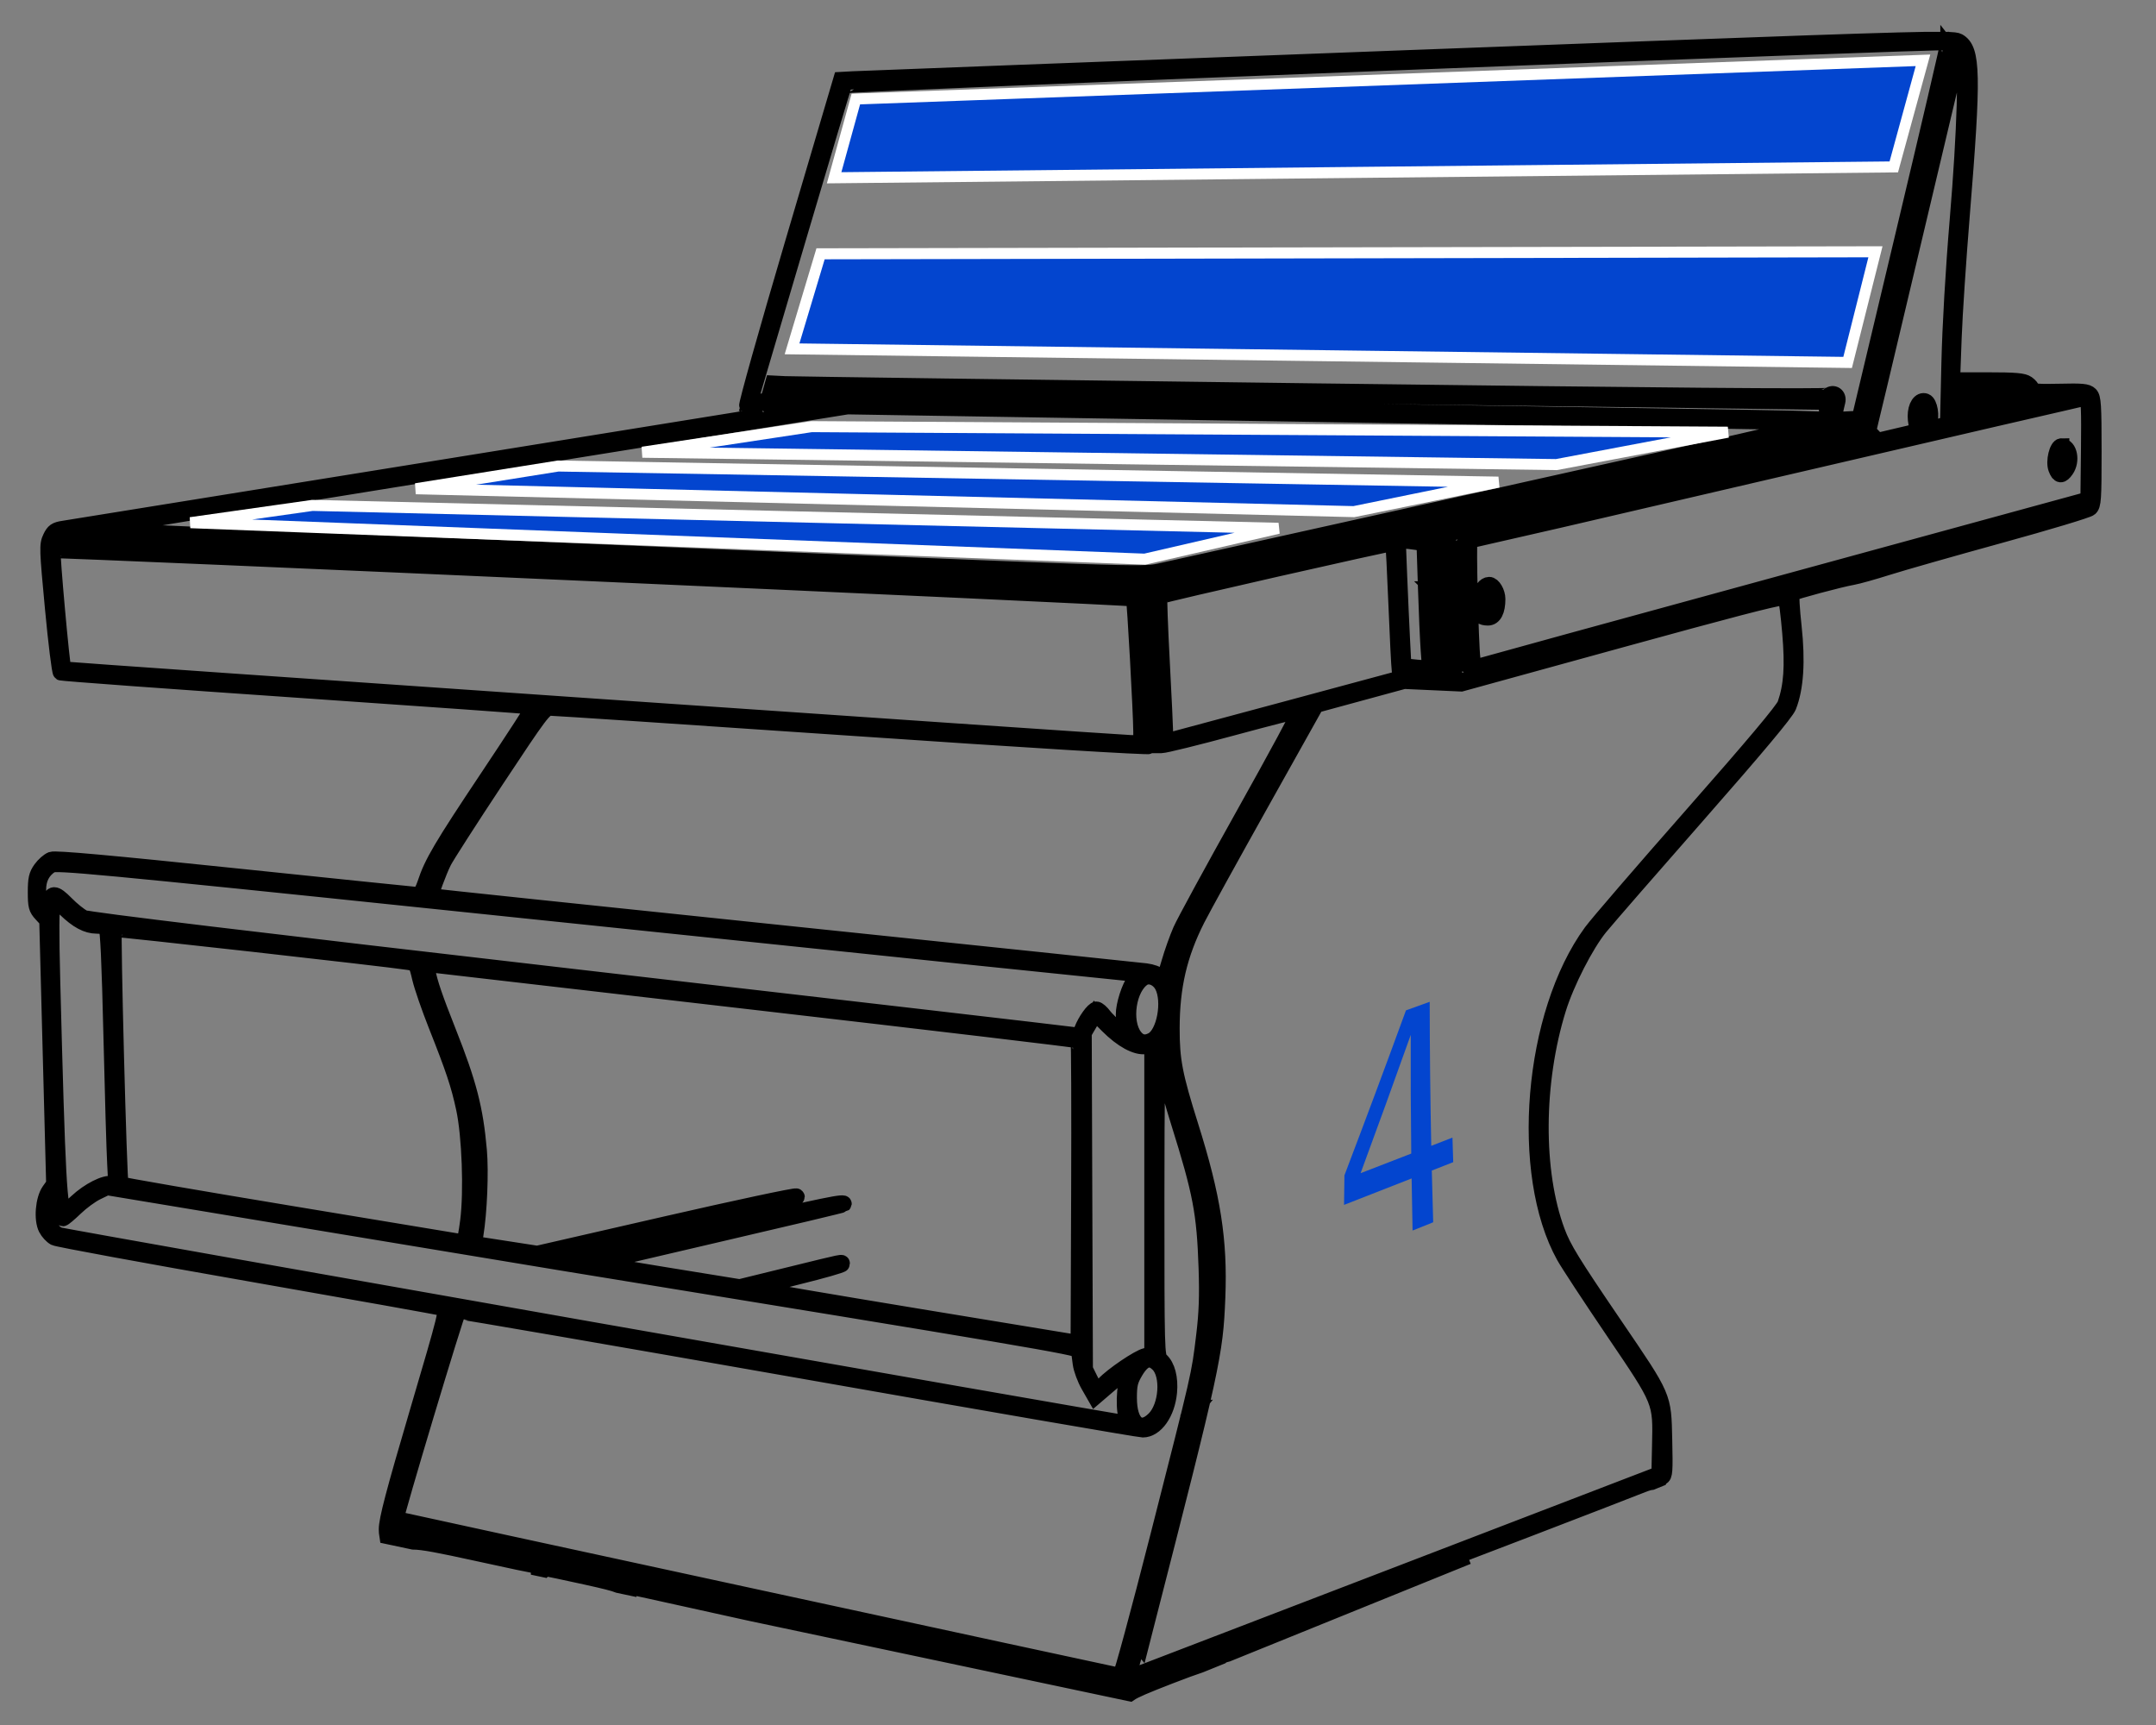 <?xml version="1.0" encoding="UTF-8" standalone="no"?>
<svg
   width="150"
   height="120"
   viewBox="0 0 150 120"
   version="1.1"
   id="svg21354"
   sodipodi:docname="banco_elite.svg"
   inkscape:version="1.2.1 (9c6d41e410, 2022-07-14)"
   xmlns:inkscape="http://www.inkscape.org/namespaces/inkscape"
   xmlns:sodipodi="http://sodipodi.sourceforge.net/DTD/sodipodi-0.dtd"
   xmlns="http://www.w3.org/2000/svg"
   xmlns:svg="http://www.w3.org/2000/svg">
  <rect x="0" y="0" width="150" height="120" fill="#808080" stroke="none"/>
  <defs
     id="defs21358">
    <inkscape:path-effect
       effect="envelope"
       id="path-effect913"
       is_visible="true"
       lpeversion="1"
       yy="true"
       xx="false"
       bendpath1="m 92.815,129.723 4.812,-0.645"
       bendpath2="m 97.397,130.368 v 7.06"
       bendpath3="m 92.139,136.922 5.396,-0.876"
       bendpath4="m 92.252,130.368 v 7.06"
       bendpath1-nodetypes="cc"
       bendpath3-nodetypes="cc" />
    <inkscape:path-effect
       effect="envelope"
       id="path-effect1645"
       is_visible="true"
       lpeversion="1"
       yy="true"
       xx="false"
       bendpath1="m 92.181,129.085 4.857,-0.645"
       bendpath2="M 97.432,129.085 V 136.265"
       bendpath3="m 92.631,137.002 4.744,-0.599"
       bendpath4="M 92.181,129.085 V 136.265"
       bendpath3-nodetypes="cc"
       bendpath1-nodetypes="cc" />
  </defs>
  <sodipodi:namedview
     id="namedview21356"
     pagecolor="#ffffff"
     bordercolor="#000000"
     borderopacity="0.25"
     inkscape:showpageshadow="2"
     inkscape:pageopacity="0.0"
     inkscape:pagecheckerboard="0"
     inkscape:deskcolor="#d1d1d1"
     showgrid="false"
     inkscape:zoom="2.8590684"
     inkscape:cx="30.604374"
     inkscape:cy="82.544369"
     inkscape:window-width="1920"
     inkscape:window-height="1009"
     inkscape:window-x="2552"
     inkscape:window-y="-8"
     inkscape:window-maximized="1"
     inkscape:current-layer="svg21354" />
  <path
     id="path891"
     style="fill:#000000;stroke:#000000;stroke-width:1.093;stroke-miterlimit:4;stroke-dasharray:none;stroke-opacity:1"
     d="M 135.12,2.756 C 132.686,2.733 124.831,3.021 97.986,4.032 77.195,4.816 59.809,5.477 59.349,5.503 l -0.837,0.046 -3.344,11.322 c -1.839,6.228 -3.277,11.347 -3.196,11.373 0.083,0.029 0.099,0.227 0.037,0.457 l -0.109,0.409 -23.409,3.78 c -12.875,2.079 -23.704,3.825 -24.066,3.88 -0.558,0.085 -0.697,0.181 -0.912,0.632 -0.24,0.503 -0.23,0.774 0.16,4.915 0.227,2.411 0.476,4.423 0.553,4.471 0.077,0.047 7.498,0.59 16.491,1.206 8.993,0.616 16.374,1.144 16.402,1.173 0.028,0.029 -1.393,2.218 -3.16,4.866 -3.259,4.885 -3.906,5.981 -4.378,7.421 -0.145,0.442 -0.35,0.804 -0.457,0.804 -0.107,0 -5.813,-0.587 -12.679,-1.303 C 7.609,60.034 3.851,59.695 3.583,59.797 c -0.208,0.079 -0.541,0.374 -0.74,0.653 -0.3,0.421 -0.362,0.696 -0.362,1.607 0,0.972 0.046,1.15 0.398,1.531 l 0.398,0.431 0.24,9.176 0.241,9.176 -0.325,0.457 c -0.426,0.598 -0.542,2.009 -0.217,2.637 0.128,0.248 0.394,0.534 0.59,0.637 0.197,0.102 6.281,1.222 13.521,2.489 7.24,1.267 13.311,2.352 13.491,2.411 0.318,0.105 0.271,0.295 -1.794,7.301 -1.63,5.531 -2.121,7.4 -2.125,8.083 -7.64e-4,0.148 0.013,0.304 0.042,0.481 l 0.165,0.035 c 0.061,-0.063 0.167,-0.102 0.315,-0.102 0.372,0 0.542,0.139 0.421,0.258 l 0.902,0.192 c 0.695,0.005 1.86,0.237 4.358,0.782 2.3,0.501 4.221,0.912 4.268,0.912 0.074,0 0.096,0.068 0.099,0.153 l 0.347,0.073 c 0.032,-0.04 0.074,-0.068 0.136,-0.064 0.105,0.005 1.364,0.268 2.795,0.584 1.331,0.294 1.957,0.449 2.287,0.584 l 0.696,0.148 v -0.07 l 1.417,0.306 c 0.694,0.15 3.902,0.859 7.057,1.558 l 26.402,5.589 c 0.329,-0.226 1.069,-0.542 2.777,-1.204 0.986,-0.382 1.615,-0.611 2.125,-0.779 l 1.427,-0.578 c 0.063,-0.071 0.243,-0.135 0.461,-0.187 l 16.721,-6.774 c -7.068,2.732 -15.314,5.919 -18.324,7.082 -4.713,1.821 -5.472,2.074 -5.472,1.826 0,-0.165 0.108,-0.287 0.252,-0.287 0.187,0 30.277,-11.476 35.694,-13.614 0.296,-0.117 0.519,-0.179 0.646,-0.189 l 0.595,-0.241 c 0.03,-0.05 0.064,-0.086 0.102,-0.1 0.214,-0.082 0.237,-0.406 0.187,-2.579 -0.071,-3.106 0.017,-2.901 -3.467,-8.02 -2.959,-4.345 -3.555,-5.316 -3.994,-6.495 -1.543,-4.145 -1.512,-10.367 0.079,-15.487 0.569,-1.831 1.92,-4.468 2.905,-5.676 0.471,-0.577 3.556,-4.124 6.858,-7.882 4.019,-4.575 6.087,-7.045 6.257,-7.475 0.504,-1.27 0.627,-3.141 0.362,-5.562 -0.133,-1.215 -0.192,-2.252 -0.132,-2.305 0.134,-0.117 3.393,-0.989 4.24,-1.134 0.335,-0.058 1.438,-0.367 2.45,-0.687 1.012,-0.32 4.526,-1.32 7.809,-2.223 3.283,-0.902 6.089,-1.746 6.236,-1.877 0.242,-0.213 0.268,-0.605 0.268,-3.951 0,-3.227 -0.033,-3.748 -0.249,-3.964 -0.209,-0.208 -0.556,-0.241 -2.143,-0.202 -1.391,0.034 -1.895,-0.002 -1.895,-0.136 1.7e-4,-0.101 -0.153,-0.29 -0.34,-0.421 -0.273,-0.191 -0.819,-0.238 -2.778,-0.238 h -2.438 l 0.108,-2.946 c 0.059,-1.621 0.314,-5.461 0.565,-8.534 0.798,-9.778 0.762,-11.535 -0.247,-12.097 -0.11,-0.061 -0.319,-0.102 -1.131,-0.109 z m 0.421,0.195 c 0.029,0.026 -1.349,5.926 -3.061,13.109 l -3.112,13.06 -0.902,0.046 -0.9,0.048 0.09,-0.451 c 0.049,-0.247 0.133,-0.619 0.186,-0.828 0.108,-0.428 -0.284,-0.697 -0.616,-0.422 -0.13,0.108 -11.404,0.014 -35.989,-0.301 C 71.548,26.96 55.063,26.736 54.604,26.713 l -0.834,-0.042 -0.172,0.613 c -0.163,0.575 -0.213,0.615 -0.807,0.659 l -0.632,0.046 0.222,-0.735 c 0.122,-0.405 1.578,-5.328 3.233,-10.942 1.656,-5.614 3.053,-10.277 3.106,-10.362 0.087,-0.141 76.682,-3.13 76.821,-2.998 z m 0.839,0.404 c 0.033,0 0.076,0.073 0.162,0.217 0.316,0.535 0.165,5.619 -0.346,11.695 -0.295,3.503 -0.52,7.394 -0.58,9.986 l -0.099,4.247 -0.55,0.153 c -0.859,0.239 -0.952,0.213 -0.756,-0.216 0.207,-0.455 0.05,-1.406 -0.252,-1.522 -0.37,-0.142 -0.689,0.336 -0.689,1.03 0,0.356 0.076,0.723 0.169,0.816 0.197,0.196 0.187,0.199 -1.776,0.653 -0.758,0.175 -1.493,0.355 -1.634,0.398 -0.287,0.089 -0.35,0.438 0.716,-3.991 0.304,-1.263 1.653,-6.944 2.998,-12.627 1.345,-5.682 2.485,-10.463 2.534,-10.624 0.044,-0.144 0.068,-0.217 0.102,-0.217 z m -0.039,23.334 c 0.156,7.53e-4 0.364,0.009 0.641,0.023 0.61,0.029 1.248,0.065 1.417,0.082 0.168,0.017 -0.331,0.175 -1.11,0.352 l -1.417,0.322 v -0.403 c 0,-0.302 6.9e-4,-0.378 0.469,-0.376 z m 4.208,0.109 c 0.179,0.012 0.26,0.076 0.373,0.178 0.17,0.154 0.291,0.297 0.268,0.321 -0.023,0.023 -0.832,0.224 -1.799,0.446 -0.967,0.223 -2.155,0.497 -2.639,0.61 l -0.881,0.205 v -0.419 c 0,-0.417 0.015,-0.423 2.371,-0.932 1.44,-0.311 2.009,-0.43 2.306,-0.409 z m -84.23,0.259 c 1.51,0.002 70.54,0.89 70.801,0.911 0.026,0.002 0.012,0.064 -0.035,0.136 -0.045,0.072 -0.02,0.346 0.057,0.611 l 0.138,0.482 -0.869,-0.033 c -1.736,-0.065 -4.659,-0.118 -19.619,-0.347 C 64.423,28.167 54.713,27.977 54.49,27.793 c -0.109,-0.09 -0.199,-0.293 -0.199,-0.451 0,-0.267 0.145,-0.287 2.028,-0.285 z m 87.188,0.475 c 0.083,7.54e-4 0.161,0.014 0.213,0.034 0.104,0.041 -0.017,0.073 -0.271,0.07 -0.252,-0.003 -0.338,-0.038 -0.189,-0.076 0.074,-0.02 0.164,-0.03 0.247,-0.029 z m -2.392,0.135 c 0.421,0 -0.103,0.162 -1.724,0.535 -0.967,0.223 -2.165,0.5 -2.661,0.616 -0.496,0.116 -0.841,0.152 -0.765,0.082 0.128,-0.118 4.784,-1.233 5.15,-1.233 z m 4.08,0 c 0.127,0 0.162,0.979 0.132,3.54 l -0.04,3.539 -21.183,5.789 c -11.65,3.184 -21.267,5.823 -21.373,5.863 -0.129,0.049 -0.221,-0.139 -0.279,-0.566 -0.131,-0.978 -0.305,-8.216 -0.198,-8.216 0.052,0 9.695,-2.239 21.43,-4.975 11.735,-2.736 21.416,-4.974 21.511,-4.974 z m -11.421,0.529 c 0.14,0.009 0.262,0.339 0.259,0.746 -0.003,0.401 -0.208,0.758 -0.352,0.614 -0.154,-0.154 -0.127,-1.245 0.033,-1.343 0.02,-0.012 0.04,-0.017 0.06,-0.017 z m -78.927,0.06 c 0.179,-0.003 0.4,0.006 0.669,0.023 l 1.147,0.078 -0.825,0.123 c -0.454,0.068 -1.022,0.161 -1.263,0.21 -0.241,0.048 -0.436,0.026 -0.434,-0.046 0.005,-0.268 0.168,-0.378 0.705,-0.386 z m 4.113,0.023 32.832,0.532 c 18.057,0.292 33.374,0.55 34.036,0.574 1.141,0.04 0.026,0.304 -21.352,5.062 -12.406,2.761 -23.107,5.14 -23.78,5.287 -1.214,0.265 -1.539,0.254 -37.758,-1.272 C 22.845,37.615 6.37,36.887 6.325,36.843 6.281,36.799 18.105,34.853 32.602,32.52 Z m -5.892,0.153 c 0.289,0 0.458,0.077 0.458,0.211 0,0.119 -0.201,0.242 -0.458,0.28 -0.367,0.054 -0.46,0.012 -0.46,-0.213 0,-0.209 0.117,-0.279 0.46,-0.279 z m 75.551,1.224 c 0.693,0 0.704,0.009 0.601,0.419 -0.115,0.457 -0.324,0.647 -0.719,0.65 -0.141,0.002 -0.376,0.049 -0.523,0.105 -0.231,0.089 -0.252,0.034 -0.165,-0.403 0.055,-0.277 0.1,-0.564 0.1,-0.638 0,-0.074 0.317,-0.133 0.705,-0.133 z m 1.09,0.03 c 0.026,0.026 0.023,0.163 -0.033,0.43 -0.061,0.295 -0.168,0.596 -0.236,0.669 -0.069,0.073 -0.067,-0.123 0.003,-0.434 0.103,-0.455 0.225,-0.71 0.267,-0.665 z m -2.645,0.006 c 0.222,0.069 0.073,0.742 -0.261,0.882 -0.19,0.08 -10.503,2.459 -22.92,5.287 -12.417,2.828 -22.715,5.172 -22.883,5.21 -0.228,0.052 -0.369,-0.059 -0.554,-0.437 l -0.249,-0.506 23.274,-5.174 c 12.801,-2.846 23.364,-5.208 23.474,-5.251 0.048,-0.017 0.087,-0.02 0.118,-0.012 z m 0.503,0.049 c 0.04,0.014 0.038,0.241 -0.035,0.671 -0.058,0.342 -0.158,0.623 -0.223,0.623 -0.065,0 -0.048,-0.31 0.039,-0.689 0.097,-0.421 0.179,-0.619 0.219,-0.605 z m -0.601,1.215 c 0.11,0.11 0.21,0.085 -8.691,2.13 -6.534,1.501 -8.387,1.978 -8.571,2.209 -0.172,0.215 -1.024,0.479 -3.181,0.979 -1.621,0.376 -2.947,0.626 -2.947,0.554 0,-0.22 -0.989,-0.145 -2.324,0.175 -1.081,0.259 -2.515,0.414 -2.037,0.22 0.424,-0.172 27.689,-6.33 27.752,-6.268 z m 16.458,0.079 c -0.308,0 -0.565,1.073 -0.374,1.57 0.195,0.51 0.381,0.531 0.696,0.081 0.436,-0.623 0.236,-1.65 -0.322,-1.65 z m 0.055,0.377 c 0.106,0.009 0.199,0.241 0.199,0.619 0,0.285 -0.068,0.559 -0.15,0.61 -0.197,0.122 -0.365,-0.579 -0.236,-0.984 0.055,-0.173 0.124,-0.249 0.187,-0.244 z m 1.868,3.617 c 0.012,0.014 -0.008,0.05 -0.063,0.109 -0.156,0.171 -1.654,0.592 -27.244,7.659 -7.913,2.185 -14.646,4.044 -14.962,4.129 -0.425,0.115 -0.574,0.108 -0.574,-0.023 1.8e-4,-0.108 8.444,-2.484 21.237,-5.977 11.68,-3.189 21.341,-5.834 21.468,-5.877 0.08,-0.026 0.125,-0.034 0.138,-0.02 z M 4.705,37.265 c 2.123,-0.032 9.601,0.276 36.82,1.418 20.617,0.865 37.503,1.588 37.524,1.605 0.021,0.017 -0.036,0.25 -0.129,0.517 -0.161,0.463 -0.203,0.483 -0.957,0.466 C 77.53,41.262 60.885,40.508 40.975,39.596 21.066,38.685 4.519,37.937 4.203,37.931 c -0.621,-0.009 -0.686,-0.105 -0.368,-0.539 0.05,-0.068 0.163,-0.117 0.87,-0.127 z m 96.958,0.118 c 0.026,0.012 0.027,0.038 0,0.081 -0.051,0.083 -0.157,0.151 -0.237,0.151 -0.22,0 -0.172,-0.11 0.093,-0.211 0.068,-0.026 0.118,-0.032 0.144,-0.02 z m -4.403,0.234 0.365,0.002 c 0.201,7.67e-4 0.615,0.042 0.92,0.093 l 0.553,0.091 0.1,3.084 c 0.055,1.696 0.139,3.65 0.19,4.345 l 0.093,1.263 -0.439,-0.023 c -0.241,-0.014 -0.654,-0.051 -0.917,-0.084 l -0.476,-0.061 -0.096,-1.866 c -0.052,-1.027 -0.14,-2.986 -0.195,-4.354 z m 2.338,0.153 c 0.091,0 0.153,0.587 0.153,1.454 0,0.867 -0.062,1.453 -0.153,1.453 -0.091,0 -0.153,-0.585 -0.153,-1.453 0,-0.867 0.062,-1.454 0.153,-1.454 z m 0.418,0 h 0.386 c 0.352,0 0.393,0.071 0.475,0.804 0.049,0.442 0.136,2.404 0.192,4.361 l 0.102,3.558 h -0.386 c -0.361,0 -0.391,-0.059 -0.476,-0.956 -0.05,-0.526 -0.136,-2.49 -0.192,-4.363 z m -3.096,0.026 c 0.031,0.03 0.129,1.914 0.22,4.186 0.091,2.272 0.196,4.371 0.235,4.665 l 0.07,0.536 -7.839,2.113 c -4.312,1.162 -7.995,2.151 -8.185,2.199 -0.307,0.077 -0.344,0.029 -0.344,-0.434 0,-0.286 -0.107,-2.542 -0.237,-5.011 -0.13,-2.47 -0.204,-4.522 -0.165,-4.562 0.105,-0.105 16.178,-3.758 16.244,-3.692 z m 4.899,0.102 c 0.008,0.006 0.017,0.023 0.027,0.061 0.038,0.147 0.038,0.389 0,0.536 -0.038,0.148 -0.069,0.026 -0.069,-0.268 0,-0.22 0.017,-0.344 0.042,-0.329 z M 3.673,38.286 c 0.095,-0.095 75.104,3.255 75.208,3.359 0.07,0.07 0.508,8.001 0.511,9.25 l 0.002,0.803 -0.728,-0.017 C 77.647,51.657 4.482,46.612 4.42,46.562 4.319,46.48 3.587,38.373 3.673,38.287 Z m 97.852,0.482 c 0.007,0.014 0.015,0.075 0.023,0.186 0.031,0.442 0.031,1.165 0,1.607 -0.031,0.442 -0.057,0.08 -0.057,-0.804 0,-0.663 0.014,-1.032 0.034,-0.988 z m -21.728,1.647 c 0.153,0.031 0.515,0.415 0.515,0.577 0,0.186 -0.025,0.173 -0.356,-0.189 -0.154,-0.168 -0.249,-0.338 -0.21,-0.377 0.012,-0.012 0.029,-0.014 0.051,-0.012 z m -0.451,0.142 c 0.027,-0.014 0.043,-0.002 0.043,0.04 0,0.084 -0.067,0.257 -0.148,0.383 -0.082,0.126 -0.148,0.16 -0.148,0.076 0,-0.084 0.067,-0.257 0.148,-0.383 0.041,-0.063 0.078,-0.103 0.105,-0.117 z m 24.259,0.12 c -0.601,0.015 -0.949,1.438 -0.533,2.179 0.035,0.063 0.234,0.115 0.442,0.115 0.432,0 0.675,-0.47 0.675,-1.3 0,-0.463 -0.315,-1 -0.584,-0.994 z m -23.984,0.177 c 0.034,-0.023 0.074,-7.54e-4 0.12,0.073 0.044,0.072 0.125,1.061 0.178,2.197 0.053,1.136 0.134,2.359 0.178,2.717 0.044,0.358 0.016,0.652 -0.061,0.652 -0.176,0 -0.331,-1.242 -0.344,-2.756 -0.005,-0.631 -0.064,-1.473 -0.129,-1.869 -0.083,-0.504 -0.043,-0.949 0.058,-1.014 z m 20.081,0.127 c 0.153,0 0.202,0.378 0.202,1.585 0,0.871 0.044,2.112 0.099,2.756 0.067,0.79 0.046,1.17 -0.064,1.17 -0.19,0 -0.314,-1.182 -0.386,-3.711 -0.04,-1.41 -0.008,-1.799 0.15,-1.799 z m 3.818,0.061 c 0.157,-0.044 0.288,0.235 0.288,0.779 0,0.599 -0.056,0.774 -0.262,0.813 -0.336,0.065 -0.509,-0.565 -0.315,-1.149 0.091,-0.273 0.195,-0.417 0.289,-0.443 z m -1.541,0.338 c 0.008,0.009 0.015,0.039 0.024,0.097 0.035,0.232 0.035,0.61 0,0.842 -0.035,0.232 -0.063,0.042 -0.063,-0.421 0,-0.347 0.016,-0.541 0.039,-0.518 z m -21.778,0.079 c 0.01,-0.012 0.022,-0.006 0.036,0.009 0.042,0.043 0.184,2.12 0.315,4.616 0.131,2.496 0.211,4.798 0.178,5.115 -0.053,0.507 -0.064,0.484 -0.09,-0.19 -0.016,-0.421 -0.128,-2.556 -0.25,-4.745 -0.218,-3.9 -0.256,-4.73 -0.189,-4.803 z m 43.865,0.103 c 0.101,-0.009 0.154,-0.006 0.165,0.014 0.065,0.105 0.205,1.207 0.31,2.449 0.198,2.335 0.105,3.678 -0.34,4.963 -0.135,0.391 -2.232,2.887 -6.47,7.7 -3.449,3.917 -6.607,7.581 -7.018,8.143 -4.169,5.7 -5.099,16.806 -1.89,22.573 0.272,0.489 1.812,2.837 3.424,5.216 3.36,4.961 3.305,4.826 3.236,7.965 l -0.043,1.957 -18.291,7.024 c -10.06,3.863 -18.295,7.024 -18.302,7.024 -0.006,5e-4 0.391,-1.565 0.882,-3.481 4.637,-18.071 4.817,-18.903 4.975,-22.844 0.159,-3.966 -0.317,-7.01 -1.868,-11.932 -1.113,-3.534 -1.313,-4.575 -1.31,-6.805 0.004,-2.9 0.521,-5.122 1.77,-7.59 0.362,-0.716 2.37,-4.359 4.462,-8.096 l 3.804,-6.796 3.061,-0.833 3.061,-0.833 1.989,0.09 1.99,0.09 11.224,-3.088 c 7.427,-2.043 10.473,-2.839 11.179,-2.908 z m -44.743,0.672 c 0.008,0.012 0.016,0.039 0.026,0.087 0.036,0.19 0.035,0.465 -0.003,0.611 -0.038,0.146 -0.068,-0.009 -0.066,-0.346 0.002,-0.252 0.019,-0.383 0.043,-0.352 z m 22.353,1.402 c 0.007,0.014 0.014,0.061 0.023,0.141 0.033,0.318 0.034,0.799 0,1.071 -0.034,0.272 -0.062,0.012 -0.061,-0.577 5e-4,-0.442 0.017,-0.679 0.039,-0.635 z m -22.2,1.659 c 0.008,0.012 0.016,0.039 0.026,0.087 0.036,0.19 0.035,0.465 -0.003,0.611 -0.038,0.146 -0.068,-0.009 -0.066,-0.346 0.002,-0.253 0.019,-0.383 0.043,-0.352 z m 22.652,0.159 c 0.008,0.006 0.018,0.032 0.027,0.079 0.036,0.189 0.036,0.5 0,0.689 -0.036,0.19 -0.067,0.035 -0.067,-0.344 0,-0.284 0.017,-0.442 0.04,-0.424 z m -0.295,0.882 c 0.033,0 0.06,0.104 0.06,0.231 0,0.126 -0.067,0.229 -0.148,0.229 -0.082,0 -0.108,-0.103 -0.06,-0.229 0.048,-0.126 0.115,-0.231 0.148,-0.231 z m -3.78,0.307 c 0.65,0 1.391,0.175 1.391,0.327 0,0.074 -0.371,0.133 -0.825,0.133 -0.593,0 -0.85,-0.064 -0.914,-0.229 -0.066,-0.171 0.023,-0.231 0.347,-0.231 z m -18.048,0.13 c 0.02,2.3e-4 0.042,0.014 0.067,0.039 0.037,0.036 0.115,1.184 0.175,2.551 l 0.109,2.485 h 0.448 c 0.246,0 2.485,-0.552 4.977,-1.228 2.492,-0.676 4.583,-1.209 4.649,-1.186 0.066,0.023 -1.672,3.242 -3.861,7.154 -2.189,3.912 -4.179,7.567 -4.423,8.122 -0.243,0.555 -0.601,1.559 -0.795,2.233 -0.337,1.166 -0.368,1.214 -0.628,0.967 -0.15,-0.142 -0.597,-0.3 -0.993,-0.35 -0.396,-0.05 -11.739,-1.238 -25.209,-2.639 -13.469,-1.401 -24.508,-2.563 -24.529,-2.58 -0.069,-0.06 0.527,-1.686 0.875,-2.387 0.186,-0.375 1.83,-2.935 3.654,-5.69 3.113,-4.701 3.343,-5.008 3.774,-5.017 0.253,-0.006 9.71,0.624 21.015,1.397 12.151,0.831 20.606,1.347 20.68,1.266 0.068,-0.076 0.062,-1.23 -0.015,-2.566 -0.111,-1.918 -0.109,-2.572 0.028,-2.57 z m 19.9,0.023 c 0.084,0 0.153,0.069 0.153,0.153 0,0.084 -0.069,0.153 -0.153,0.153 -0.084,0 -0.154,-0.069 -0.154,-0.153 0,-0.084 0.07,-0.153 0.154,-0.153 z m 2.229,0 c 0.037,0 0.067,0.069 0.067,0.153 0,0.084 -0.074,0.153 -0.163,0.153 -0.089,0 -0.119,-0.069 -0.067,-0.153 0.052,-0.084 0.126,-0.153 0.163,-0.153 z m -1.387,0.001 c 0.238,0 0.382,0.086 0.382,0.229 0,0.23 -0.471,0.32 -0.663,0.127 -0.208,-0.208 -0.09,-0.356 0.282,-0.356 z m -21.117,1.561 c 0.008,0.012 0.016,0.039 0.026,0.087 0.036,0.19 0.035,0.465 -0.003,0.611 -0.038,0.146 -0.068,-0.009 -0.066,-0.346 0.002,-0.252 0.019,-0.383 0.043,-0.352 z m 11.397,0.951 c 0,0.073 -1.774,3.323 -3.942,7.222 -2.168,3.899 -3.989,7.093 -4.05,7.096 -0.06,0.002 0.02,-0.218 0.18,-0.491 0.159,-0.274 1.983,-3.525 4.051,-7.228 2.069,-3.702 3.761,-6.672 3.761,-6.599 z M 79.771,51.157 c 0.009,0.002 0.019,0.017 0.03,0.045 0.042,0.105 0.042,0.277 0,0.382 -0.042,0.105 -0.078,0.02 -0.078,-0.19 0,-0.159 0.02,-0.247 0.048,-0.237 z M 3.838,60.127 c 1.204,-0.054 7.007,0.537 37.626,3.729 20.651,2.153 37.603,3.914 37.672,3.913 0.069,-3.67e-4 -0.016,0.182 -0.19,0.404 -0.373,0.474 -0.779,1.749 -0.77,2.417 0.004,0.258 0.099,0.728 0.211,1.044 0.113,0.316 0.19,0.574 0.172,0.574 -0.147,0 -1.468,-1.158 -1.74,-1.526 -0.189,-0.255 -0.428,-0.463 -0.53,-0.463 -0.215,0.001 -0.782,0.793 -1.018,1.421 -0.142,0.378 -0.218,0.419 -0.659,0.343 C 74.337,71.937 58.856,70.138 40.21,67.987 17.563,65.374 6.146,63.999 5.822,63.845 5.555,63.718 5.007,63.279 4.604,62.868 3.809,62.058 3.576,62.062 3.396,62.883 3.197,63.789 2.681,63.13 2.663,61.947 c -0.012,-0.79 0.275,-1.366 0.881,-1.763 0.043,-0.029 0.122,-0.049 0.294,-0.057 z m -0.003,2.551 c 0.102,-0.026 0.267,0.132 0.701,0.553 0.839,0.813 1.504,1.17 2.185,1.173 0.278,0.001 0.582,0.054 0.675,0.115 0.118,0.077 0.226,2.422 0.346,7.536 0.096,4.083 0.213,8.089 0.261,8.904 0.083,1.419 0.074,1.478 -0.216,1.402 -0.464,-0.121 -1.617,0.462 -2.447,1.239 -0.411,0.385 -0.781,0.701 -0.822,0.701 -0.396,0 -0.513,-2.154 -0.873,-16.07 -0.088,-3.405 -0.078,-5.083 0.031,-5.324 0.06,-0.131 0.098,-0.212 0.159,-0.228 z m 79.062,1.213 c 0.006,-1.95e-4 0.01,0.009 0.01,0.02 0.004,0.109 -0.124,0.453 -0.283,0.765 -0.159,0.312 -0.461,1.152 -0.671,1.868 -0.21,0.716 -0.454,1.543 -0.544,1.838 l -0.162,0.535 0.082,-0.611 c 0.128,-0.947 0.621,-2.541 1.119,-3.617 0.217,-0.469 0.402,-0.797 0.448,-0.798 z M 7.935,64.635 c 0.061,-0.061 19.012,2.064 20.497,2.299 0.53,0.084 0.55,0.112 0.788,1.125 0.134,0.571 0.638,2.031 1.119,3.244 1.233,3.111 1.576,4.144 1.935,5.802 0.409,1.892 0.55,5.762 0.286,7.836 -0.105,0.826 -0.234,1.493 -0.288,1.484 -0.054,-0.009 -5.425,-0.899 -11.935,-1.977 C 13.827,83.37 8.454,82.442 8.398,82.386 8.282,82.27 7.825,64.745 7.935,64.635 Z m 21.95,2.467 c 0.066,-7.7e-4 0.154,0.009 0.271,0.02 0.268,0.031 10.456,1.21 22.639,2.618 12.183,1.408 22.188,2.597 22.233,2.642 0.045,0.045 0.064,4.797 0.042,10.56 l -0.039,10.478 -11.201,-1.844 c -6.16,-1.014 -11.237,-1.882 -11.282,-1.928 -0.045,-0.046 1.294,-0.423 2.974,-0.837 1.68,-0.414 3.055,-0.807 3.055,-0.873 0,-0.162 0.29,-0.22 -3.62,0.74 l -3.497,0.858 -5.01,-0.812 c -2.755,-0.447 -4.987,-0.834 -4.96,-0.86 0.026,-0.026 3.89,-0.94 8.585,-2.029 4.695,-1.089 8.567,-2.011 8.606,-2.049 0.271,-0.271 -1.197,0.031 -9.134,1.881 l -8.955,2.088 -1.131,-0.195 c -0.622,-0.106 -1.152,-0.215 -1.179,-0.241 -0.027,-0.026 3.237,-0.794 7.253,-1.704 10.241,-2.322 10.011,-2.268 9.874,-2.396 -0.068,-0.064 -4.153,0.808 -9.077,1.936 l -8.955,2.053 -2.196,-0.34 -2.196,-0.34 0.102,-0.619 c 0.26,-1.586 0.374,-4.373 0.241,-5.887 -0.255,-2.9 -0.709,-4.654 -2.146,-8.276 -0.919,-2.316 -1.299,-3.43 -1.435,-4.214 -0.058,-0.335 -0.062,-0.428 0.136,-0.431 z m 50.012,0.831 c 0.36,-0.009 0.764,0.24 0.975,0.642 0.565,1.082 0.147,3.326 -0.704,3.782 -0.485,0.26 -0.887,0.181 -1.215,-0.237 -0.816,-1.037 -0.461,-3.428 0.608,-4.092 0.101,-0.063 0.216,-0.093 0.335,-0.096 z m -3.687,2.561 0.858,0.858 c 0.994,0.994 1.98,1.53 2.637,1.433 l 0.454,-0.066 v 10.752 10.752 l -0.449,0.099 c -0.502,0.11 -2.334,1.354 -2.907,1.974 -0.204,0.221 -0.422,0.401 -0.484,0.401 -0.062,0 -0.273,-0.328 -0.47,-0.728 l -0.358,-0.726 -0.042,-11.691 -0.04,-11.691 0.4,-0.684 z m 4.894,1.024 c 0.046,-0.046 0.12,0.589 0.165,1.412 0.088,1.638 0.045,2.01 -0.099,0.857 -0.131,-1.049 -0.164,-2.171 -0.066,-2.269 z m -0.485,0.764 c 0.091,-0.056 0.153,0.128 0.153,0.457 0,0.901 0.429,2.761 1.219,5.284 1.555,4.963 1.813,6.317 1.944,10.178 0.066,1.963 0.024,3.128 -0.172,4.745 -0.335,2.758 -0.266,2.452 -3.183,13.889 -1.368,5.366 -2.556,9.748 -2.64,9.739 -0.21,-0.023 -50.35,-10.879 -50.386,-10.908 -0.09,-0.073 4.212,-14.396 4.336,-14.438 0.082,-0.026 10.73,1.811 23.659,4.086 12.929,2.275 23.71,4.137 23.96,4.137 0.892,0 1.704,-1.152 1.836,-2.604 0.089,-0.979 -0.129,-1.816 -0.578,-2.223 -0.293,-0.265 -0.301,-0.537 -0.301,-11.259 0,-7.16 0.055,-11.021 0.154,-11.083 z m 0.807,2.434 c 0.016,-0.017 0.037,0.006 0.061,0.066 0.044,0.11 0.039,0.243 -0.012,0.294 -0.051,0.051 -0.086,-0.039 -0.079,-0.201 0.004,-0.089 0.014,-0.143 0.03,-0.159 z m 0.153,0.611 c 0.016,-0.017 0.038,0.006 0.063,0.067 0.044,0.11 0.037,0.243 -0.014,0.294 -0.051,0.051 -0.086,-0.039 -0.079,-0.201 0.004,-0.089 0.014,-0.144 0.03,-0.16 z m 0.764,2.606 c 0.034,-0.035 0.148,0.219 0.252,0.565 0.104,0.345 0.16,0.656 0.126,0.69 -0.034,0.035 -0.148,-0.219 -0.252,-0.565 -0.104,-0.345 -0.16,-0.656 -0.126,-0.69 z m -49.408,1.081 c 0.009,0.004 0.019,0.017 0.03,0.043 0.042,0.105 0.042,0.278 0,0.383 -0.042,0.105 -0.078,0.017 -0.078,-0.192 0,-0.159 0.02,-0.246 0.048,-0.235 z m 50.277,1.709 c 0.066,0.073 0.202,0.469 0.301,0.879 0.1,0.41 0.152,0.774 0.117,0.809 -0.035,0.035 -0.169,-0.361 -0.3,-0.879 -0.131,-0.518 -0.184,-0.882 -0.118,-0.809 z m -50.109,0.362 c 0.007,0.009 0.015,0.047 0.024,0.115 0.034,0.274 0.034,0.721 0,0.994 -0.034,0.274 -0.061,0.05 -0.061,-0.497 0,-0.41 0.015,-0.639 0.037,-0.613 z m -25.666,1.511 14.894,2.473 c 8.192,1.36 15.756,2.613 16.808,2.784 32.147,5.239 35.89,5.875 35.919,6.091 0.017,0.125 0.07,0.537 0.12,0.917 0.049,0.379 0.299,1.054 0.554,1.501 l 0.463,0.81 0.873,-0.749 C 77.547,96.011 78.137,95.546 78.379,95.39 l 0.44,-0.285 -0.279,0.527 c -0.351,0.663 -0.407,2.719 -0.085,3.106 v 0.001 c 0.187,0.227 0.162,0.253 -0.231,0.238 C 77.713,98.961 4.633,86.084 4.14,85.924 3.64,85.763 3.318,85.151 3.3,84.326 3.282,83.524 3.644,82.563 3.743,83.151 c 0.088,0.521 0.516,1.607 0.634,1.607 0.061,0 0.455,-0.331 0.876,-0.737 0.421,-0.406 1.085,-0.892 1.475,-1.081 z m 76.314,0.09 c 0.009,0.002 0.019,0.017 0.03,0.045 0.042,0.105 0.042,0.277 0,0.382 -0.042,0.105 -0.076,0.02 -0.076,-0.19 0,-0.159 0.019,-0.247 0.046,-0.236 z m 0.16,0.821 c 0.009,0.009 0.019,0.032 0.028,0.069 0.039,0.149 0.036,0.356 -0.006,0.46 -0.042,0.104 -0.074,-0.017 -0.07,-0.271 0.002,-0.189 0.022,-0.285 0.048,-0.258 z m -50.976,0.71 c 0.009,0.002 0.019,0.017 0.03,0.043 0.042,0.105 0.042,0.277 0,0.382 -0.042,0.105 -0.078,0.02 -0.078,-0.19 0,-0.159 0.02,-0.246 0.048,-0.235 z m 51.129,0.211 c 0.008,0.006 0.017,0.023 0.027,0.061 0.038,0.147 0.038,0.389 0,0.536 -0.038,0.147 -0.069,0.026 -0.069,-0.268 0,-0.22 0.017,-0.344 0.042,-0.329 z m -51.282,1.012 c 0.009,0.002 0.019,0.017 0.03,0.045 0.042,0.105 0.042,0.277 0,0.382 -0.042,0.105 -0.078,0.017 -0.078,-0.192 0,-0.159 0.02,-0.246 0.048,-0.235 z m 51.511,0.711 c 0.006,0.02 0.013,0.066 0.019,0.136 0.28,2.874 0.016,7.094 -0.628,10.037 -0.158,0.723 -0.327,1.356 -0.376,1.405 -0.133,0.133 -0.114,0.002 0.213,-1.534 0.556,-2.611 0.693,-4.117 0.693,-7.536 0,-1.653 0.033,-2.658 0.078,-2.509 z m -4.322,8.432 c 0.198,0.005 0.401,0.112 0.611,0.322 0.76,0.76 0.606,2.928 -0.27,3.804 -0.98,0.98 -1.76,0.328 -1.76,-1.472 0,-0.903 0.069,-1.195 0.427,-1.803 0.34,-0.578 0.661,-0.858 0.991,-0.851 z m 3.272,3.337 c 0.055,-1.64e-4 -0.513,2.393 -1.263,5.318 -0.75,2.925 -1.826,7.127 -2.39,9.336 -0.565,2.21 -1.073,4.018 -1.129,4.018 -0.057,0 0.372,-1.843 0.953,-4.095 0.58,-2.252 1.656,-6.453 2.392,-9.336 0.736,-2.883 1.383,-5.242 1.438,-5.242 z m -55.844,8.016 c 0.052,0.005 0.116,0.017 0.196,0.036 0.217,0.054 11.633,2.524 25.369,5.487 23.54,5.079 24.978,5.408 25.025,5.721 0.03,0.203 -0.03,0.325 -0.154,0.313 -0.111,-0.009 -10.017,-2.164 -22.013,-4.79 -11.996,-2.625 -23.343,-5.108 -25.216,-5.516 -2.962,-0.645 -3.406,-0.778 -3.406,-1.027 0,-0.174 0.043,-0.237 0.199,-0.225 z" />
  <path
     style="fill:#0345cf;fill-opacity:1;stroke:#ffffff;stroke-width:0.767px;stroke-linecap:butt;stroke-linejoin:miter;stroke-opacity:1"
     d="m 59.544,6.888 -1.511,5.479 73.724,-0.756 2.031,-7.415 z"
     id="path893"
     sodipodi:nodetypes="ccccc" />
  <path
     style="fill:#0345cf;fill-opacity:1;stroke:#ffffff;stroke-width:0.767px;stroke-linecap:butt;stroke-linejoin:miter;stroke-opacity:1"
     d="m 57.089,17.656 -1.984,6.612 73.44,0.945 1.936,-7.698 z"
     id="path895"
     sodipodi:nodetypes="ccccc" />
  <path
     style="fill:#0345cf;fill-opacity:1;stroke:#ffffff;stroke-width:0.767px;stroke-linecap:butt;stroke-linejoin:miter;stroke-opacity:1"
     d="m 13.253,36.36 66.393,2.538 9.299,-2.147 -67.209,-1.593 z"
     id="path897"
     sodipodi:nodetypes="ccccc" />
  <path
     style="fill:#0345cf;fill-opacity:1;stroke:#ffffff;stroke-width:0.767px;stroke-linecap:butt;stroke-linejoin:miter;stroke-opacity:1"
     d="m 28.933,33.999 65.259,1.593 10.055,-2.052 -65.415,-1.121 z"
     id="path899"
     sodipodi:nodetypes="ccccc" />
  <path
     style="fill:#0345cf;fill-opacity:1;stroke:#ffffff;stroke-width:0.767px;stroke-linecap:butt;stroke-linejoin:miter;stroke-opacity:1"
     d="m 44.694,31.46 63.59,0.859 11.925,-2.253 -63.745,-0.387 z"
     id="path901"
     sodipodi:nodetypes="ccccc" />
  <g
     aria-label="4"
     id="g907"
     style="font-size:9.685px;line-height:1.25;font-family:sans-serif;text-align:center;text-anchor:middle;fill:#0345cf;fill-opacity:1;stroke-width:1.211"
     inkscape:path-effect="#path-effect913;#path-effect1645"
     transform="matrix(1.608,0,0,1.966,-55.192,-182.763)"
     class="UnoptimicedTransforms">
    <path
       d="m 95.362,129.581 c -0.702,1.613 -1.426,3.244 -2.17,4.893 0.73,-0.231 1.46,-0.462 2.192,-0.694 -0.02,-1.395 -0.028,-2.794 -0.022,-4.199 z m -0.208,-0.868 c 0.343,-0.101 0.685,-0.202 1.028,-0.303 0.003,1.706 0.025,3.405 0.067,5.096 0.306,-0.097 0.612,-0.194 0.918,-0.291 0.01,0.29 0.021,0.58 0.033,0.869 -0.309,0.099 -0.618,0.198 -0.927,0.297 0.017,0.611 0.037,1.221 0.06,1.83 -0.298,0.097 -0.595,0.195 -0.892,0.292 -0.016,-0.613 -0.03,-1.227 -0.041,-1.843 -0.976,0.313 -1.951,0.625 -2.924,0.936 0.005,-0.348 0.011,-0.697 0.017,-1.046 0.918,-1.973 1.806,-3.919 2.663,-5.839 z"
       style="fill:#0345cf;fill-opacity:1;stroke-width:1.211"
       id="path905"
       inkscape:original-d="m 95.439275,131.20054 -2.411802,3.76903 h 2.411802 z m -0.250638,-0.83231 h 1.201172 v 4.60134 h 1.007282 v 0.79448 h -1.007282 v 1.66462 h -0.950534 v -1.66462 h -3.187361 v -0.92216 z" />
  </g>
</svg>
